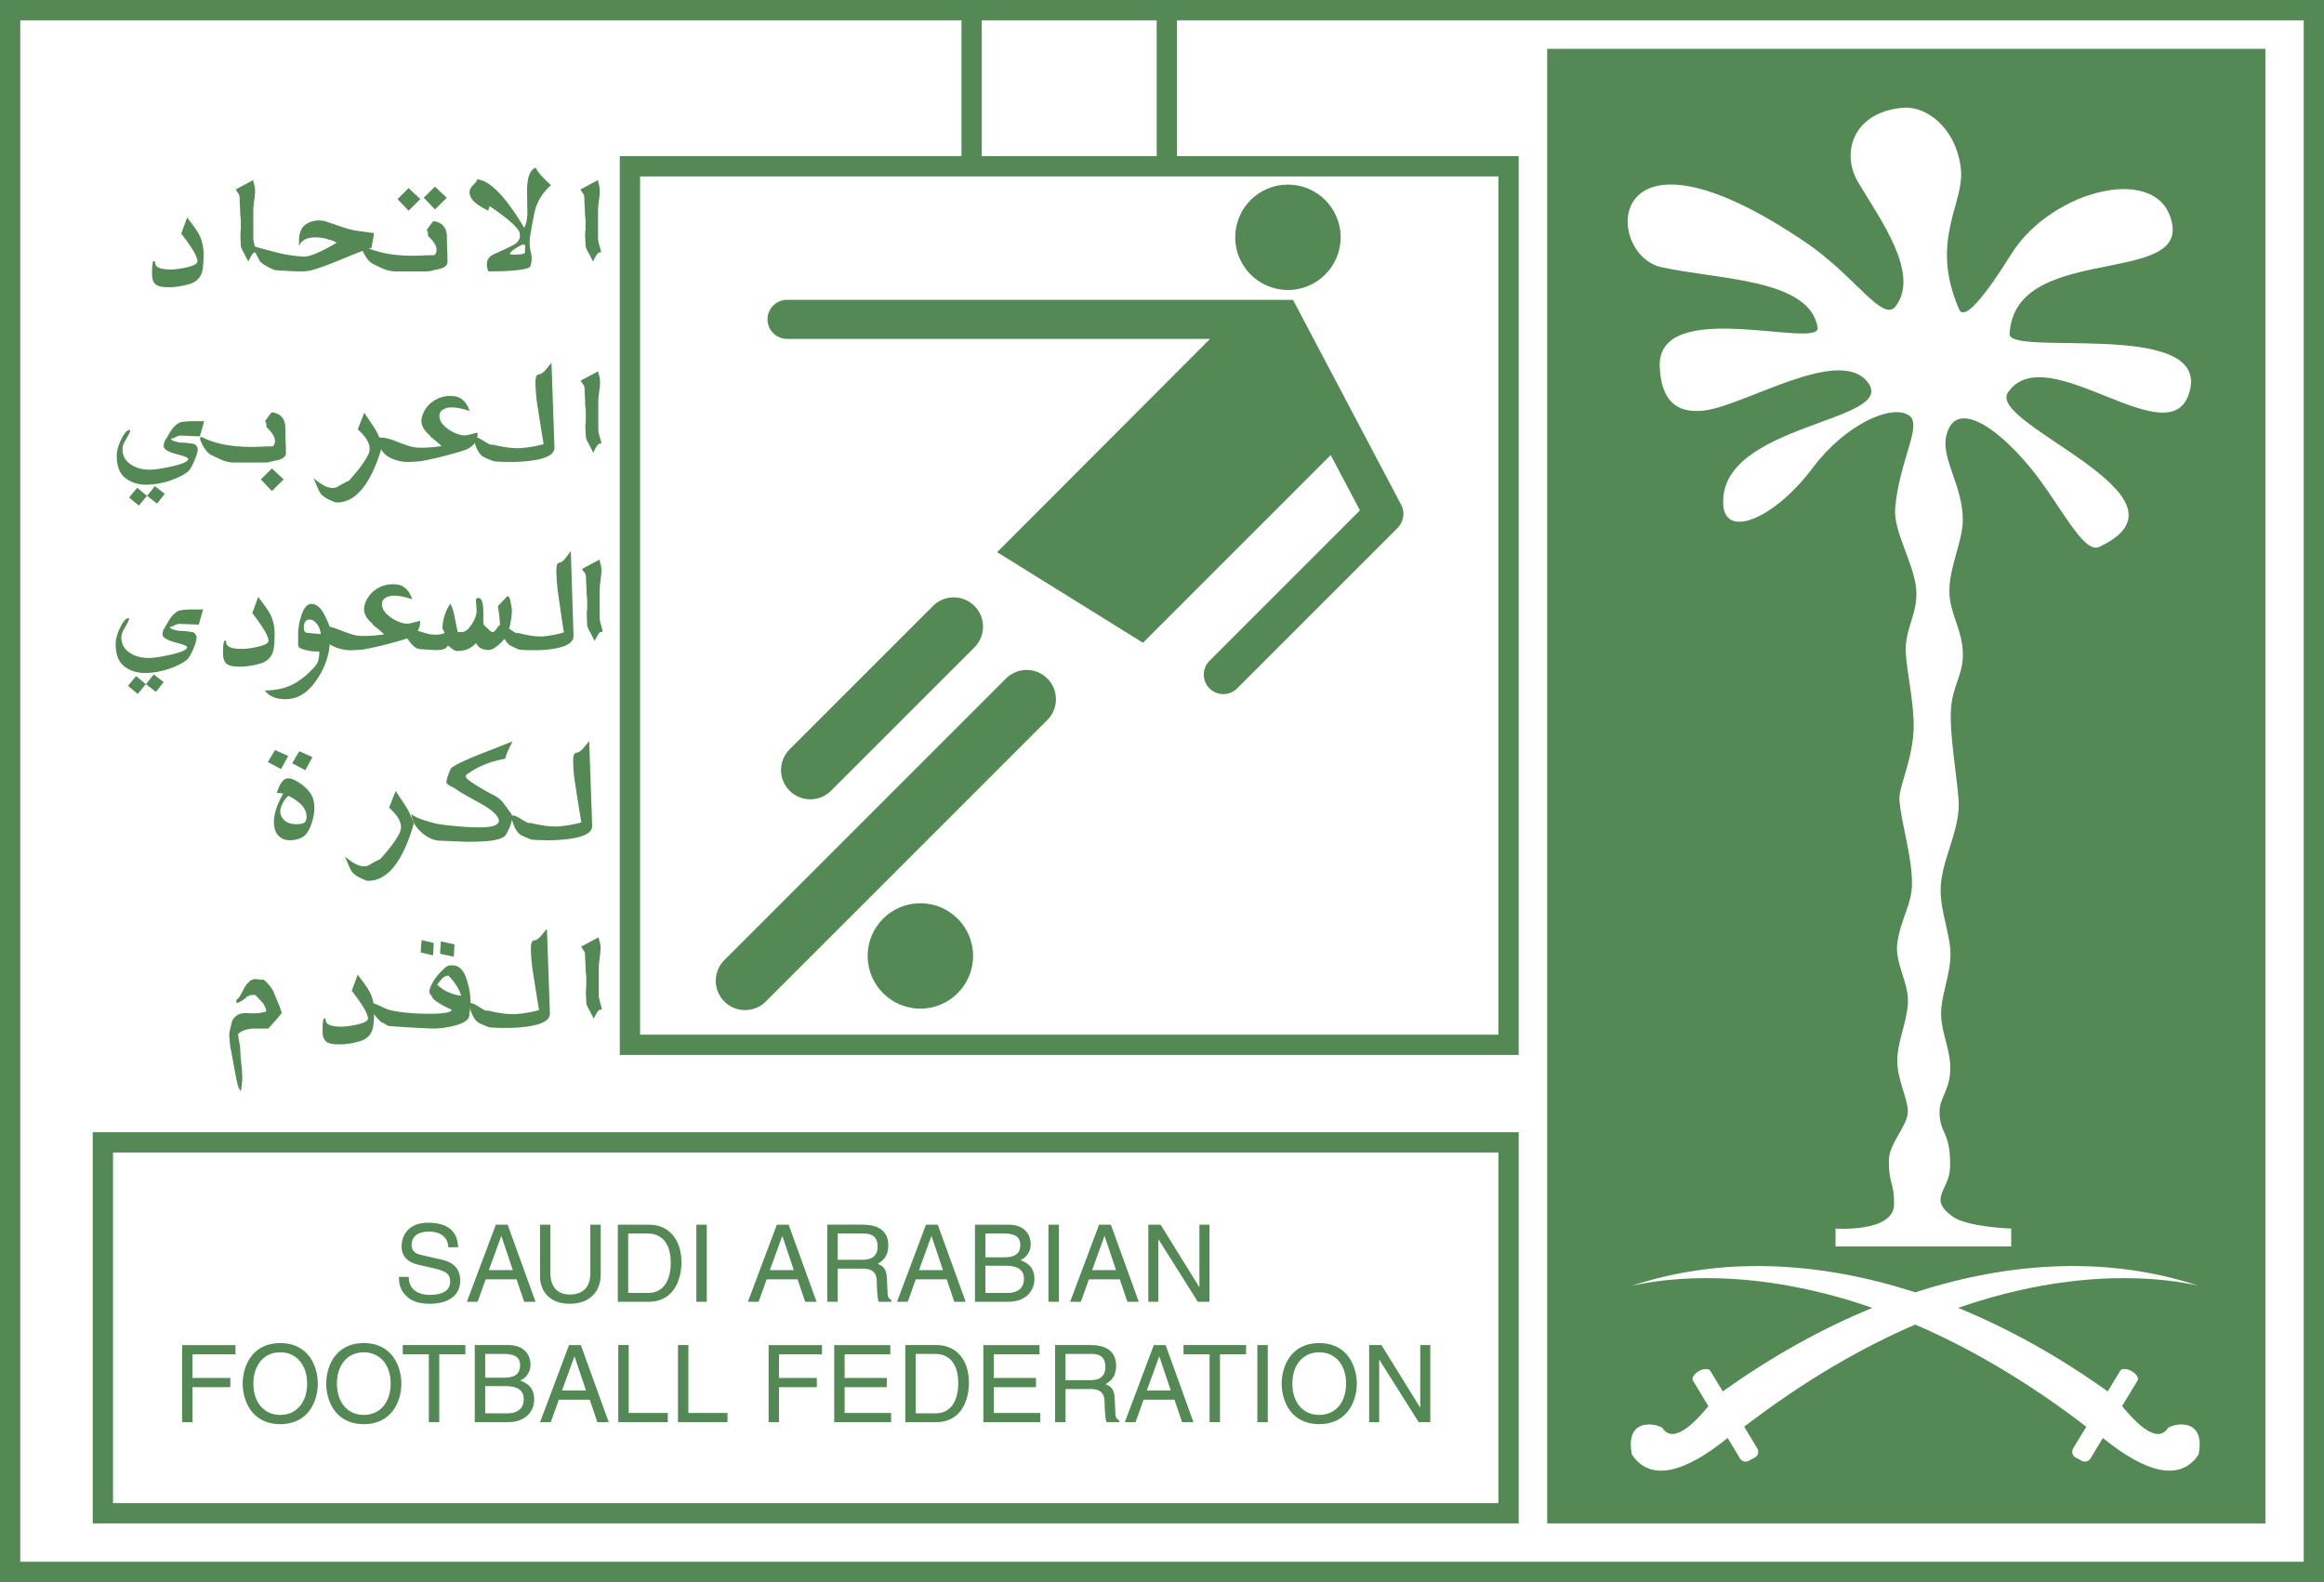 <svg xmlns="http://www.w3.org/2000/svg" width="2500" height="1702" viewBox="0 0 214.961 146.341"><rect x="0" y="0" width="214.961" height="146.341" fill="#333333" stroke="none"/><path fill="#548955" d="M214.023 0H0v146.341h214.961V0z"/><path d="M108.868 1.878v12.566h31.604v83.143H57.329V14.444h31.604V1.878H1.876v142.589h211.208V1.878H108.868z" fill="#fff"/><path d="M106.991 1.876H90.809v12.568h16.182V1.876zM59.205 16.32v79.391h79.391V16.32H59.205z" fill="#fff"/><path fill="#548955" d="M143.107 4.515h66.433v136.409h-66.433zM8.578 104.736h131.894v36.187H8.578z"/><path d="M138.595 106.613v32.434H10.454v-32.434h128.141z" fill="#fff"/><g fill="#548955"><path d="M93.031 62.783L67.015 88.799a2.709 2.709 0 1 0 3.831 3.831l26.017-26.017a2.709 2.709 0 1 0-3.832-3.83zM86.301 56.053L73.053 69.3a2.709 2.709 0 1 0 3.831 3.831l13.248-13.248a2.708 2.708 0 1 0-3.831-3.83z"/><circle cx="85.131" cy="88.429" r="4.876"/><circle cx="119.129" cy="21.949" r="4.876"/><path d="M72.799 27.734a1.806 1.806 0 1 0 0 3.612h39.129L92.233 51.078l13.487 8.38 17.364-17.363 2.705 5.115-13.923 13.924a1.806 1.806 0 0 0 2.554 2.554l15.003-15.004-.015-.015c.44-.545.541-1.322.191-1.98l-10.001-18.955H72.799z"/></g><path d="M153.676 24.714c5.226 1.161 13.694 1.054 14.447 5.568.359 2.152-15.048-3.01-14.597 3.762.088 1.314.378 4.457 4.214 3.913 3.876-.549 12.475-6.021 15.049-2.559 2.729 3.674-13.845 3.763-13.394 11.287.192 3.196 4.761 1.276 8.279-3.415 3-4 7.247-5.904 8.876-4.862 1.328.85-.841 4.077-1.254 8.575-.199 2.168 1.803 5.23 1.955 7.622.138 2.171-1.059 3.563-.977 5.667.069 1.795.796 4.755.728 7.179-.077 2.766-1.388 5.396-1.314 6.501.138 2.088 1.131 5.053 1.165 7.644.026 2.098-1.045 3.349-1.36 5.646-.257 1.876 1.138 3.743.977 5.667-.162 1.925-.977 3.417-.977 5.277 0 1.688 1.012 3.551.977 4.69-.04 1.297-1.759 2.904-1.759 4.495 0 2.257.486 1.914.486 4.021 0 2.642-5.418 2.257-5.418 2.257v1.655h16.252v-1.655s-4.003-.136-5.367-1.078c-2.436-1.682-.323-2.469-.286-4.613.06-3.386-.959-2.958-.977-5.082-.012-1.465 1.127-2.087.977-4.495-.107-1.704-.963-3.235-.817-5.047.146-1.813 1.037-3.785.817-5.702-.233-2.041-1.114-4.045-.817-6.187.353-2.558 1.787-4.951 1.599-7.493-.163-2.208-.876-6.254-.696-8.458.179-2.204 1.188-3.154 1.087-5.223-.104-2.13-1.184-3.491-1.237-5.462-.061-2.244 1.215-4.697 1.237-6.655.036-3.15-2-5.684-1.539-7.792.75-3.426 4.485-1.115 7.792 2.906 2.693 3.274 4.886 8.013 6.353 7.327 9.907-4.63-10.458-11.334-8.427-14.296 3.612-5.267 15.35 6.471 16.854-.301 1.434-6.454-16.819-2.984-16.704-5.117.451-8.277 15.952-4.515 15.049-10.083-.947-5.836-11.123-3.336-14.898 2.708-3.308 5.298-4.481 5.884-4.816 5.117-2.814-6.454.566-9.803.15-13.092-.477-3.779-3.214-5.715-5.267-5.568-4.562.326-5.916 4.042-4.213 6.922 1.956 3.311 5.756 8.401 3.461 11.437-1.19 1.574-3.727-2.775-8.277-5.869-18.81-12.787-18.81 1.057-13.393 2.261zM200.528 132.1c-1.024 1.582-3.062-.593-4.244-2.024l1.428-2.365c.181-.27-.22-.711-.527-.859-.249-.187-.895-.342-1.07-.051l-1.159 1.912c-4.499-3.216-9.153-5.813-13.84-7.729 11.008-3.823 19.043-2.777 22.246-2.044-8.141-2.697-17.17-2.331-26.209.609-9.039-2.939-18.068-3.306-26.209-.609 3.203-.732 11.238-1.778 22.246 2.044-4.687 1.916-9.341 4.513-13.84 7.729l-1.159-1.912c-.175-.291-.821-.135-1.069.051-.307.148-.708.59-.527.859l1.427 2.365c-1.182 1.431-3.22 3.605-4.245 2.024-.504-.417-3.521-1.05-2.833 2.45 1.719 2.58 4.917 1.661 8.856-1.529l1.152 1.909c.16.265.542.359.806.199l.598-.324c.265-.16.354-.52.199-.806l-1.225-2.02c5.663-4.343 10.978-7.364 15.823-9.45 4.846 2.086 10.161 5.107 15.824 9.45l-1.225 2.02c-.155.286-.066.646.199.806l.598.324c.264.16.646.066.805-.199l1.153-1.909c3.939 3.189 7.137 4.109 8.855 1.529.687-3.5-2.329-2.867-2.834-2.45z" fill="#fff"/><g fill="#548955"><path d="M17.313 20.118c.573.747.936 1.263 1.088 1.551.286.544.429 1.15.429 1.816 0 .856-.055 1.44-.165 1.752-.189.544-.608.902-1.258 1.073-.649.171-1.237.257-1.762.257-.555 0-.939-.064-1.153-.193-.287-.172-.43-.509-.43-1.012 0-.809.058-1.213.174-1.213.073 0 .113.058.119.173.012.402.486.603 1.422.603.373 0 .826-.055 1.358-.165.752-.159 1.129-.354 1.129-.586 0-.421-.5-1.276-1.5-2.564l.549-1.492zM23.42 16.659c.012.116.049.275.11.477.043.153.064.321.064.504 0 .214-.028.53-.083.949a7.915 7.915 0 0 0-.082.948v2.476c0 .183.047.429.142.737.094.309.142.506.142.591l-.183.018c-.122.019-.312.3-.568.844-.031-.092-.162-.352-.394-.779-.195-.348-.293-.587-.293-.715 0-.11-.006-.272-.019-.486a9.358 9.358 0 0 1-.018-.486c0-.159.013-.336.038-.531v-.743c0-.092-.009-.226-.029-.403a3.85 3.85 0 0 1-.029-.403c0-.153-.009-.383-.028-.692a12.217 12.217 0 0 1-.028-.692.67.67 0 0 0-.14-.413 1.717 1.717 0 0 1-.214-.339l1.612-.862z"/><path d="M27.658 22.767v-.466c0-.761.217-1.282.65-1.562a2.132 2.132 0 0 1 1.191-.347c.171 0 .348.019.532.055.213.074.51.175.888.303l1.054.35c.293.092.574.162.843.211.098.018.693.104 1.786.257l-.238 1.359c-.58.178-1.509.533-2.785 1.066-1.179.49-2.11.827-2.794 1.011-.342.083-.757.116-1.246.098a43.9 43.9 0 0 1-2.006-.11c-.165-.012-.429-.121-.792-.326s-.6-.378-.71-.52a21.108 21.108 0 0 1-.696-1.398c.751.209 1.507.412 2.267.608.76.197 1.574.322 2.441.378.562.036 1.6-.393 3.115-1.289a.727.727 0 0 1-.201-.09 2.364 2.364 0 0 0-.211-.109 1.834 1.834 0 0 1-.375-.1l-.284-.09a4.896 4.896 0 0 0-.916-.1c-.795 0-1.299.27-1.513.811z"/><path d="M38.223 23.656c.208 0 .518-.009.93-.027.412-.019.722-.027.93-.027.135 0 .226-.104.275-.31.073-.346-.071-.719-.431-1.12l-.339-.364c0-.321-.037-.482-.11-.482-.006 0-.009-.006-.009-.018 0-.061.205-.346.614-.856.837.116 1.255.61 1.255 1.483 0 .256.009.638.027 1.145.019.506.028.888.028 1.145 0 .36-.345.598-1.035.714a6.67 6.67 0 0 0-.486.119c-.128.03-.315.046-.559.046h-2.675c-.47 0-.932-.109-1.383-.329l-.688-.328c-.33-.134-.638-.48-.925-1.041-.128-.249-.192-.429-.192-.538 0-.079.034-.119.101-.119a.45.45 0 0 1 .192.062c1.155.564 2.648.845 4.48.845zm.971-5.369l1.035-1.022 1.099 1.03-1.093 1.079-1.041-1.087zm-2.427.13l1.026-1.018 1.087 1.014-1.085 1.076-1.028-1.072zM48.578 22.904a5.3 5.3 0 0 0-.027.453c0 .107-.229.17-.687.188-.464.025-.696.003-.696-.063 0-.116.18-.291.541-.522.342-.226.58-.339.715-.339.114-.001.166.094.154.283zm.597 1.015c0-.202-.029-.416-.088-.643a3.763 3.763 0 0 1-.033-1.522c.226-1.364.391-2.202.495-2.514a4.678 4.678 0 0 1 1.42-2.11c-.819-.746-1.289-1.287-1.411-1.624-.568.202-.836.997-.806 2.384.012.563.021 1.134.027 1.715.006.581-.088 1.073-.284 1.476-.629-1.062-1.23-1.945-1.805-2.647-1.014-1.222-1.875-1.832-2.583-1.832 0 .134-.092.284-.275.449-.269.244-.403.498-.403.76 0 .189.08.397.238.623.208.305.706.657 1.494 1.053l.119-.421c1.759 1.187 2.69 2.021 2.793 2.505.013.079.019.156.019.229 0 .379-.219.676-.658.89-.524.263-1.103.535-1.736.816-.444.202-.667.517-.667.945 0 .196.046.413.138.651l.78-.009c.417 0 .858-.019 1.324-.055 1.2-.085 1.8-.242 1.8-.468a2 2 0 0 0 .102-.651zM55.305 16.659c.012.116.049.275.11.477a1.9 1.9 0 0 1 .064.504c0 .214-.027.53-.082.949a7.964 7.964 0 0 0-.083.948v2.476c0 .183.047.429.142.737.094.309.142.506.142.591l-.183.018c-.123.019-.312.3-.568.844-.031-.092-.162-.352-.394-.779-.195-.348-.293-.587-.293-.715 0-.11-.006-.272-.019-.486a9.605 9.605 0 0 1-.019-.486c0-.159.013-.336.039-.531v-.743c0-.092-.01-.226-.029-.403s-.029-.312-.029-.403c0-.153-.009-.383-.028-.692a12.217 12.217 0 0 1-.028-.692.663.663 0 0 0-.14-.413 1.738 1.738 0 0 1-.215-.339l1.613-.862z"/></g><g fill="#548955"><path d="M14.327 44.973l.911.706-.709.909-.935-.724-.751.908-.903-.748.747-.903.911.753.729-.901zm4.16-4.61l-1.722-.068c-.202-.006-.413.059-.632.192a.369.369 0 0 1-.21.056c-.055.006-.083.027-.083.064 0 .123.272.233.819.331.368 0 .803.043 1.306.128.214.135.322.303.322.505 0 .221-.106.576-.317 1.065-.211.49-.396.808-.555.955-.202.19-.529.386-.981.587-.489.22-.976.383-1.458.486a6.858 6.858 0 0 1-1.422.174c-.783 0-1.439-.208-1.968-.624-.529-.416-.791-1.107-.784-2.074 0-.471.162-1.018.485-1.643.25-.483.483-.725.696-.725.043 0 .064.019.064.055 0 .049-.06.193-.179.43-.114.208-.23.416-.351.622-.125.245-.188.467-.188.668 0 .623.277 1.107.832 1.455.475.299 1.042.448 1.7.448.414 0 1.069-.097 1.965-.292 1.054-.237 1.581-.469 1.581-.694 0-.122-.297-.256-.89-.402-.917-.231-1.376-.49-1.376-.776 0-.213.049-.402.146-.566l.302-.502c.288-.542.615-.911.981-1.105.196-.104.718-.155 1.568-.155h.751l-.402 1.405z"/><path d="M24.124 44.347l1.026-1.017 1.087 1.015-1.09 1.079-1.023-1.077zm-.846-3.007c.208 0 .518-.009.93-.027.413-.019.723-.027.93-.027.134 0 .226-.104.275-.31.073-.346-.07-.719-.431-1.12l-.339-.365c0-.321-.037-.482-.11-.482-.006 0-.009-.006-.009-.019 0-.061.205-.346.614-.856.836.116 1.255.61 1.255 1.483 0 .256.009.638.027 1.145.019.507.028.888.028 1.145 0 .36-.345.598-1.035.714a6.944 6.944 0 0 0-.486.119c-.128.03-.314.046-.559.046h-2.675c-.47 0-.931-.109-1.383-.329l-.688-.329c-.33-.133-.638-.48-.925-1.04-.128-.249-.192-.429-.192-.538 0-.079.034-.119.101-.119a.45.45 0 0 1 .192.062c1.155.565 2.648.847 4.48.847zM31.045 46.479c-.69-.261-1.142-.523-1.355-.785-.141-.17-.367-.66-.678-1.47.69.611 1.273.916 1.75.916a.962.962 0 0 0 .503-.137c.544-.317.868-.485.971-.503.855-.922 1.46-1.73 1.814-2.426.091-.183.138-.372.138-.568 0-.542-.367-1.138-1.1-1.785l.604-1.547c.324.482.645.964.962 1.445.245.396.486.912.724 1.546-.055.195-.144.485-.266.869-1.02 3.031-2.375 4.513-4.067 4.445z"/><path d="M40.834 41.267c-.031-.049-.208-.211-.532-.485-.366-.28-.549-.442-.549-.485 0-.006.006-.009.018-.009-.525-.439-.788-.893-.788-1.363 0-.134.022-.271.064-.411a2.54 2.54 0 0 1 .98-1.367 2.708 2.708 0 0 1 1.612-.517c.123 0 .245.006.367.018.672.079 1.151.535 1.438 1.37-.69-.222-1.25-.333-1.677-.333-.152 0-.29.015-.412.045-.446.121-.681.339-.706.654-.042.425.18.828.669 1.209.391.303.824.519 1.301.646.208.055.461.045.76-.027.483-.123.748-.187.797-.192.019.677-.287 1.177-.916 1.5-.22.116-.836.308-1.851.576-.628.183-1.475.375-2.538.576a79.2 79.2 0 0 0-.842.055 3.805 3.805 0 0 1-1.695-.274c-.647-.262-1.035-.646-1.163-1.152-.098-.378-.146-.628-.146-.75 0-.042.009-.067.027-.073.416-.031.946.085 1.594.348.794.312 1.325.488 1.594.531.588.098 1.452.068 2.594-.09z"/><path d="M45.686 42.672a9.888 9.888 0 0 1-.981-.412c-.275-.177-.501-.493-.679-.951-.11-.274-.165-.488-.165-.64 0-.098.024-.171.073-.22a.102.102 0 0 1 .055-.018c.116 0 .373.122.77.367.367.232.596.348.687.348.024 0 .037-.012.037-.036.953.231 1.753.348 2.4.348.165 0 .324-.009.476-.027a11.494 11.494 0 0 0 1.924-.348c-.141-.831-.34-2.08-.598-3.747a14.87 14.87 0 0 1-.156-1.869c-.013-.537.085-.815.294-.833.208-.019.427-.162.654-.431l.534-.641.276 7.829c.024.648-.761 1.063-2.356 1.246-.636.073-1.266.104-1.889.092a15.845 15.845 0 0 1-1.356-.057zM55.329 34.343c.012.116.049.275.11.477a1.9 1.9 0 0 1 .064.504c0 .213-.028.53-.083.949a7.9 7.9 0 0 0-.082.948v2.475c0 .183.047.43.142.738.094.309.142.506.142.591l-.183.018c-.122.019-.312.299-.568.843-.031-.091-.162-.351-.394-.779-.195-.348-.293-.586-.293-.715 0-.11-.006-.271-.019-.485s-.018-.376-.018-.486c0-.159.013-.336.038-.531v-.743a3.85 3.85 0 0 0-.029-.403 3.85 3.85 0 0 1-.029-.403c0-.153-.009-.384-.028-.692s-.028-.54-.028-.692a.665.665 0 0 0-.14-.413 1.66 1.66 0 0 1-.215-.339l1.613-.862z"/></g><g fill="#548955"><path d="M14.225 62.39l.911.706-.709.909-.935-.724-.751.909-.903-.748.747-.903.911.753.729-.902zm4.16-4.611l-1.722-.068c-.202-.006-.412.059-.632.193a.37.37 0 0 1-.211.055c-.055.006-.083.027-.083.064 0 .123.272.233.819.331.368 0 .803.043 1.306.128.215.135.322.303.322.505 0 .22-.105.575-.316 1.065s-.396.808-.555.954c-.202.19-.528.386-.981.588-.489.22-.976.382-1.458.486a6.866 6.866 0 0 1-1.422.174c-.783 0-1.439-.208-1.968-.624s-.79-1.107-.784-2.074c0-.471.162-1.018.485-1.642.25-.483.483-.725.696-.725.043 0 .064.019.064.055 0 .049-.06.192-.18.43-.114.208-.23.415-.35.622-.126.244-.189.467-.189.667 0 .623.277 1.108.832 1.455.475.299 1.042.448 1.7.448.414 0 1.069-.098 1.965-.292 1.054-.238 1.581-.469 1.581-.694 0-.122-.297-.256-.89-.402-.917-.231-1.376-.49-1.376-.776 0-.213.049-.402.147-.566l.302-.503c.288-.542.615-.91.981-1.105.195-.104.718-.155 1.568-.155h.752l-.403 1.406zM23.882 55.219c.573.746.935 1.263 1.088 1.55.287.544.43 1.15.43 1.816 0 .856-.055 1.44-.165 1.752-.189.544-.608.902-1.258 1.073-.65.171-1.237.257-1.762.257-.555 0-.939-.064-1.153-.193-.287-.171-.43-.509-.43-1.012 0-.809.058-1.213.174-1.213.073 0 .113.058.119.173.012.402.486.603 1.422.603.373 0 .826-.055 1.358-.165.752-.159 1.128-.354 1.128-.585 0-.422-.5-1.276-1.499-2.564l.548-1.492zM28.397 58.536c-.196-.019-.294-.172-.294-.46 0-.51.178-.765.532-.765.227 0 .438.117.634.35.214.252.349.581.404.986a26.107 26.107 0 0 1-1.276-.111zm2.219.168c0-.464-.217-1.102-.652-1.915-.331-.617-.716-.925-1.157-.925-.405 0-.726.391-.965 1.173a5.739 5.739 0 0 0-.266 1.667v.834c0 .226.07.37.211.431.466.202 1.049.302 1.748.302 0 .446-.058.794-.174 1.044-.098.214-.409.562-.935 1.045-.22.201-.476.403-.77.604-.861.605-1.917.907-3.169.907.409.537 1.044.806 1.905.806.965 0 1.799-.422 2.501-1.265a7.088 7.088 0 0 0 1.521-3.143l.202-1.565z"/><path d="M35.522 58.683c-.031-.049-.208-.21-.531-.485-.367-.281-.55-.442-.55-.485 0-.006.006-.009.019-.009-.525-.439-.788-.893-.788-1.363 0-.134.021-.271.063-.412a2.54 2.54 0 0 1 .98-1.367 2.706 2.706 0 0 1 1.612-.517c.122 0 .244.006.366.018.672.079 1.152.536 1.438 1.37-.69-.221-1.249-.332-1.676-.332-.153 0-.29.015-.413.045-.445.121-.681.339-.705.654-.043.425.18.828.668 1.209.391.303.825.518 1.301.645.208.055.461.046.761-.027.482-.122.748-.186.797-.192.019.677-.287 1.177-.916 1.5-.22.116-.837.308-1.851.576-.629.184-1.475.375-2.538.576-.11.006-.391.025-.843.055a3.807 3.807 0 0 1-1.695-.274c-.647-.262-1.035-.646-1.164-1.152-.098-.378-.146-.628-.146-.75 0-.043.009-.067.027-.074.416-.03.947.086 1.594.348.794.312 1.325.489 1.594.532.59.1 1.454.07 2.596-.089z"/><path d="M42.581 58.463h.127c.333 0 .658-.264.973-.793.297-.493.43-.912.4-1.259l-.06-.875c-.012-.122.042-.194.165-.219.261-.043.422.193.483.707.024.242.037.405.037.49v.725c-.006.338.021.541.082.607.128.121.258.239.393.354.14.175.273.263.401.263.097 0 .207-.091.328-.272.134-.211.246-.335.337-.372-.012-.417-.076-1.001-.192-1.752l.843-.889c.024-.024.046-.037.064-.037.098 0 .183.165.256.495.085.378.128.656.128.833 0 .391-.058.849-.174 1.374-.134.623-.299 1.042-.495 1.255-.623.684-1.115 1.026-1.475 1.026-.574 0-.962-.212-1.163-.636-.446.476-.974.714-1.585.714a.541.541 0 0 1-.138.02c-.177 0-.357-.081-.54-.243-.232-.205-.363-.274-.394-.207-.134.284-.574.401-1.319.352a61.055 61.055 0 0 1-1.255-.083c-.373-.042-.772-.405-1.2-1.087a64.908 64.908 0 0 1-.485-.995c.721.165 1.42.354 2.098.568.379.122.733.183 1.062.183.281 0 .544-.043.788-.128.061 0 .055-.064-.018-.193l-.128-.239c.024-.863.266-1.632.724-2.305.165.256.302.678.412 1.263.153.794.248 1.246.284 1.355h.236z"/><path d="M48.013 60.089a7.726 7.726 0 0 1-.87-.411c-.25-.177-.454-.494-.613-.951-.098-.274-.146-.488-.146-.64 0-.098.021-.171.064-.22.019-.012.034-.019.045-.019.11 0 .342.123.697.367.324.232.525.348.604.348.024 0 .037-.012.037-.037.855.232 1.576.348 2.162.348.146 0 .29-.009.43-.028a9.452 9.452 0 0 0 1.731-.348c-.131-.831-.314-2.08-.55-3.747a17.664 17.664 0 0 1-.14-1.869c-.012-.538.075-.815.262-.834.187-.018.385-.162.594-.43l.479-.641.249 7.829c.019.647-.69 1.062-2.124 1.246-.567.073-1.132.104-1.693.091a11.989 11.989 0 0 1-1.218-.054zM55.456 51.76c.013.116.049.275.11.477a1.9 1.9 0 0 1 .064.504c0 .214-.027.53-.083.949a7.932 7.932 0 0 0-.082.948v2.476c0 .183.047.429.142.738.094.309.142.505.142.591l-.183.018c-.123.019-.312.3-.568.844-.03-.092-.162-.351-.394-.779-.196-.348-.293-.587-.293-.715 0-.11-.006-.272-.018-.485a9.69 9.69 0 0 1-.019-.486c0-.159.013-.336.039-.531v-.743c0-.092-.01-.226-.029-.403a3.867 3.867 0 0 1-.029-.403c0-.153-.01-.384-.028-.693a12.224 12.224 0 0 1-.028-.691.665.665 0 0 0-.14-.413 1.688 1.688 0 0 1-.215-.339l1.612-.864z"/></g><g fill="#548955"><path d="M26.685 73.624c1.114.549 1.671 1.189 1.671 1.92 0 .305-.095.503-.284.594-.122.067-.356.101-.704.101-.396 0-.731-.104-1.005-.311a1.118 1.118 0 0 1-.438-.923c0-.183.078-.422.233-.718s.331-.52.527-.672v.009zm-.486-.222c-.574 1.009-.861 1.884-.861 2.625 0 .569.14.994.422 1.275.281.282.62.422 1.018.422.501 0 .911-.1 1.229-.298.317-.199.583-.601.797-1.207.183-.526.275-1.015.275-1.468 0-.599-.147-1.092-.44-1.478a3.988 3.988 0 0 0-.898-.825c-.434-.3-.801-.45-1.1-.45-.41 0-.758.453-1.045 1.358.194 0 .395.015.603.046zm-1.42-2.912l1.219.652.659-1.212-1.218-.551-.66 1.111zm2.244.111l1.218.65.66-1.209-1.218-.55-.66 1.109zM33.947 81.476c-.69-.261-1.142-.523-1.356-.785-.141-.17-.367-.66-.678-1.469.69.61 1.273.916 1.75.916a.959.959 0 0 0 .504-.137c.543-.317.867-.485.971-.503.855-.922 1.459-1.73 1.813-2.426.092-.183.138-.373.138-.568 0-.543-.367-1.138-1.1-1.786l.604-1.547c.324.482.645.963.962 1.445.245.396.486.912.724 1.546-.055.195-.144.485-.266.869-1.019 3.031-2.375 4.512-4.066 4.445z"/><path d="M46.154 75.908c-.085-.47-.641-.991-1.667-1.559-1.368-.753-2.131-1.199-2.291-1.34a8.845 8.845 0 0 0-.559-.312c-.244-.134-.36-.254-.348-.357.049-.355.184-.762.403-1.22.104-.214.983-.658 2.638-1.331.684-.263 1.71-.667 3.078-1.211-.445.886-.668 1.422-.668 1.605-1.393.245-2.578.731-3.555 1.458-.073.056-.11.117-.11.184 0 .214.77.743 2.309 1.586l.43.229c.318.171.596.422.834.752.214.293.427.59.641.89.128.153.128.428 0 .825a5.244 5.244 0 0 1-.495 1.11c-.22.361-.989.569-2.309.624-.727.031-1.255.038-1.585.019-.568-.03-1.304-.061-2.208-.092-.604-.024-1.187-.293-1.745-.807-.559-.513-.856-1.07-.894-1.67.171.19.592.393 1.265.607a8.658 8.658 0 0 0 1.42.358c1.271.178 2.477.27 3.619.276 1.18.006 1.778-.202 1.797-.624z"/><path d="M49.174 77.669c-.25-.085-.578-.223-.981-.412-.275-.176-.501-.493-.679-.951-.11-.274-.165-.488-.165-.64 0-.098.024-.17.073-.219a.099.099 0 0 1 .055-.019c.116 0 .373.122.77.366.367.232.595.348.688.348.024 0 .036-.012.036-.037.953.232 1.753.348 2.4.348.165 0 .324-.009.476-.027a11.494 11.494 0 0 0 1.924-.348 284.94 284.94 0 0 1-.598-3.747 15.292 15.292 0 0 1-.157-1.869c-.012-.538.086-.815.295-.834.208-.018.426-.162.654-.431l.534-.641.276 7.829c.024.647-.761 1.063-2.356 1.246-.636.073-1.265.104-1.889.092a15.352 15.352 0 0 1-1.356-.054z"/></g><g fill="#548955"><path d="M21.693 98.913l-.33-1.787c-.03-.031-.067-.272-.11-.724a8.039 8.039 0 0 1-.046-.815c.006-.08.095-.464.266-1.155.263-.477.669-.715 1.219-.715.079 0 .198.004.357.011.159.007.278.011.357.011.44 0 .843-.057 1.209-.172 0-.2-.024-.318-.074-.354l-.192-.39-.705-.754c-.08-.036-.159-.048-.238-.036a.352.352 0 0 1-.11.018.602.602 0 0 1-.146-.018c-.012.042-.061.076-.147.101a.938.938 0 0 0-.229.101c-.019.074-.154.187-.408.339-.253.152-.417.22-.49.201l-.027-.283c.152-.055.346-.316.582-.785.235-.468.414-.733.536-.794a.758.758 0 0 1 .641-.338c.055 0 .113.002.174.007.238.034.412.051.522.051h.101c.397.348.688.699.871 1.053.183.44.366.883.549 1.328.116.287.168.43.156.43l-.073-.055c.019.036.076.125.174.264-.043.115-.464.614-1.265 1.494h-1.521c-.324.055-.55.104-.678.146a1.76 1.76 0 0 0-.596.358c-.006.061.055.446.183 1.155.037.874.092 1.537.165 1.989.024.354.037.647.037.88 0 .146-.003.271-.009.376l-.101.843c-.006.012-.012.018-.019.018-.03 0-.098-.098-.201-.293-.073-.137-.201-.705-.384-1.706zM33.084 90.161c.573.747.936 1.263 1.088 1.55.287.544.43 1.15.43 1.816 0 .856-.055 1.441-.165 1.752-.189.544-.608.903-1.258 1.073-.65.171-1.238.257-1.762.257-.555 0-.939-.064-1.153-.193-.287-.171-.43-.509-.43-1.011 0-.809.058-1.213.174-1.213.073 0 .113.058.119.173.012.401.486.603 1.422.603.373 0 .826-.055 1.358-.165.752-.159 1.129-.354 1.129-.586 0-.421-.5-1.275-1.5-2.564l.548-1.492z"/><path d="M42.65 92.113c-.916-.128-1.655-.477-2.217-1.044.146-.177.296-.354.449-.532.183-.189.382-.284.596-.284.616.629 1.007 1.249 1.172 1.86zm-1.947-3.886l1.271.278.062-1.147-1.255-.274-.078 1.143zm1.095 5.193c-.104.25-.854.369-2.253.356-1.307-.006-2.452-.115-3.436-.328-.14-.03-.449-.155-.925-.375-.44-.207-.724-.313-.853-.319-.024.385.059.729.248 1.035.123.195.364.461.724.796.091.012.212.069.361.17.15.101.271.154.362.16.99.079 2.138.149 3.445.21.226.014.443.02.65.02.538 0 1.142-.079 1.814-.238.91-.226 1.396-.528 1.457-.907.085-.549.128-.983.128-1.3 0-.696-.128-1.426-.385-2.189-.274-.812-.708-1.218-1.301-1.218-.134 0-.271.018-.412.055-.073.018-.235.146-.485.384-.593.574-.983 1.147-1.173 1.721a.828.828 0 0 0-.045.256c0 .177.076.317.229.421 0 .286.616.716 1.85 1.29zm-2.892-5.319l1.153.281.063-1.151-1.127-.274-.089 1.144z"/><path d="M45.262 95.031c-.25-.085-.578-.223-.981-.412-.275-.176-.501-.494-.678-.951-.11-.274-.166-.488-.166-.64 0-.098.025-.17.074-.219a.096.096 0 0 1 .055-.019c.116 0 .373.122.77.366.367.232.596.348.687.348.025 0 .037-.012.037-.037.953.232 1.752.348 2.4.348.165 0 .324-.009.476-.027a11.494 11.494 0 0 0 1.924-.348 284.94 284.94 0 0 1-.598-3.747 15.075 15.075 0 0 1-.156-1.869c-.012-.538.086-.815.295-.834.208-.018.426-.162.653-.431l.534-.641.276 7.829c.024.647-.761 1.063-2.356 1.246-.636.073-1.266.104-1.889.092a14.973 14.973 0 0 1-1.357-.054zM55.374 86.702c.012.116.049.275.11.477.043.152.064.321.064.504 0 .213-.027.53-.082.949a7.947 7.947 0 0 0-.083.948v2.475c0 .183.047.429.142.738.094.309.142.506.142.591l-.184.018c-.122.019-.312.299-.568.843-.03-.091-.162-.351-.394-.779-.195-.348-.293-.586-.293-.715 0-.11-.006-.272-.019-.486a9.395 9.395 0 0 1-.018-.486c0-.159.013-.336.039-.532v-.742c0-.091-.01-.226-.029-.403a3.912 3.912 0 0 1-.03-.403c0-.153-.009-.384-.028-.692s-.028-.54-.028-.692a.659.659 0 0 0-.14-.413 1.688 1.688 0 0 1-.215-.339l1.614-.861z"/></g><path d="M41.47 115.375c-.05-1.104-.963-1.451-1.768-1.451-.605 0-1.628.169-1.628 1.252 0 .606.427.806.844.904l2.037.468c.922.218 1.614.774 1.614 1.908 0 1.686-1.564 2.15-2.787 2.15-1.321 0-1.838-.395-2.156-.681-.606-.545-.725-1.142-.725-1.807h.904c0 1.292 1.053 1.669 1.967 1.669.695 0 1.868-.179 1.868-1.202 0-.745-.348-.984-1.521-1.262l-1.459-.338c-.466-.109-1.514-.437-1.514-1.679 0-1.113.721-2.2 2.447-2.2 2.493 0 2.741 1.484 2.781 2.27h-.904zM45.219 117.491l1.141-3.139h.02l1.052 3.139h-2.213zm2.56.855l.705 2.076h1.052l-2.581-7.132h-1.091l-2.68 7.132h.993l.745-2.076h2.857zM55.565 113.289v4.626c0 1.459-.914 2.691-2.873 2.691-1.919 0-2.744-1.232-2.744-2.562v-4.755h.964v4.487c0 1.549.944 1.976 1.81 1.976.885 0 1.88-.407 1.88-1.956v-4.507h.963zM58.107 114.107h1.798c1.312 0 2.136.906 2.136 2.708 0 1.803-.814 2.788-2.066 2.788h-1.868v-5.496zm-.963 6.315h2.851c2.343 0 3.036-2.062 3.036-3.666 0-2.061-1.139-3.467-2.996-3.467h-2.891v7.133zM65.375 120.422h-.964v-7.133h.964v7.133zM71.21 117.491l1.141-3.139h.02l1.052 3.139H71.21zm2.561.855l.705 2.076h1.052l-2.58-7.132h-1.092l-2.68 7.132h.993l.744-2.076h2.858zM77.485 114.107h2.407c.477 0 1.283.09 1.283 1.195 0 1.057-.746 1.235-1.452 1.235h-2.237v-2.43zm0 3.249h2.337c1.161 0 1.28.687 1.28 1.275 0 .269.03 1.354.168 1.791h1.182v-.159c-.298-.169-.348-.318-.358-.717l-.059-1.294c-.04-.995-.447-1.172-.854-1.34.448-.267.983-.654.983-1.709 0-1.51-1.169-1.915-2.342-1.915h-3.3v7.133h.963v-3.065zM85.006 117.491l1.141-3.139h.02l1.052 3.139h-2.213zm2.56.855l.704 2.076h1.052l-2.581-7.132H85.65l-2.679 7.132h.993l.744-2.076h2.858zM91.146 114.107h1.75c1.07 0 1.477.378 1.477 1.045 0 .875-.566 1.154-1.489 1.154h-1.737v-2.199zm-.963 6.315h3.068c1.583 0 2.427-.958 2.427-2.106 0-1.228-.824-1.555-1.292-1.743.781-.366.949-1.023.949-1.491 0-.975-.685-1.793-2.016-1.793h-3.137v7.133zm.963-3.335h1.896c.787 0 1.672.2 1.672 1.208 0 .798-.507 1.308-1.511 1.308h-2.058v-2.516zM97.941 120.422h-.963v-7.133h.963v7.133zM101.016 117.491l1.141-3.139h.02l1.052 3.139h-2.213zm2.56.855l.705 2.076h1.052l-2.58-7.132h-1.092l-2.679 7.132h.992l.744-2.076h2.858zM110.943 113.289h.928v7.133h-1.077l-3.629-5.765h-.02v5.765h-.929v-7.133h1.137l3.57 5.765h.02v-5.765zM17.808 131.558h-.963v-7.132h4.936v.854h-3.973v2.188h3.496v.854h-3.496v3.236zM28.408 127.991c0 1.676-.935 2.896-2.486 2.896-1.551 0-2.485-1.22-2.485-2.896s.935-2.895 2.485-2.895c1.552 0 2.486 1.219 2.486 2.895zm.989 0c0-1.537-.811-3.749-3.475-3.749s-3.475 2.212-3.475 3.749.811 3.75 3.475 3.75 3.475-2.213 3.475-3.75zM36.135 127.991c0 1.676-.935 2.896-2.485 2.896-1.551 0-2.486-1.22-2.486-2.896s.935-2.895 2.486-2.895c1.551 0 2.485 1.219 2.485 2.895zm.99 0c0-1.537-.811-3.749-3.475-3.749s-3.476 2.212-3.476 3.749.812 3.75 3.476 3.75c2.663 0 3.475-2.213 3.475-3.75zM37.254 124.425h5.79v.854H40.63v6.278h-.963v-6.278h-2.413v-.854zM44.879 125.243h1.75c1.07 0 1.477.378 1.477 1.045 0 .875-.565 1.154-1.489 1.154H44.88v-2.199zm-.963 6.315h3.068c1.583 0 2.427-.958 2.427-2.106 0-1.229-.825-1.555-1.292-1.743.78-.366.949-1.023.949-1.491 0-.975-.685-1.793-2.016-1.793h-3.137v7.133zm.963-3.335h1.896c.788 0 1.672.2 1.672 1.208 0 .798-.507 1.308-1.511 1.308h-2.057v-2.516zM51.987 128.627l1.141-3.138h.02l1.052 3.138h-2.213zm2.561.854l.705 2.077h1.052l-2.581-7.132h-1.092l-2.679 7.132h.992l.744-2.077h2.859zM58.152 130.703h3.615v.854h-4.579v-7.133h.963v6.279zM63.674 130.703h3.616v.854h-4.579v-7.133h.963v6.279zM72.056 131.558h-.963v-7.132h4.936v.854h-3.972v2.188h3.496v.854h-3.496v3.236zM82.424 131.558H77.16v-7.132h5.194v.854h-4.231v2.188h3.903v.854h-3.903v2.383h4.301v.853zM84.7 125.243h1.798c1.311 0 2.136.906 2.136 2.708 0 1.803-.815 2.788-2.066 2.788H84.7v-5.496zm-.964 6.315h2.851c2.343 0 3.036-2.062 3.036-3.666 0-2.062-1.138-3.468-2.996-3.468h-2.89v7.134zM96.22 131.558h-5.264v-7.132h5.194v.854h-4.231v2.188h3.903v.854h-3.903v2.383h4.301v.853zM98.556 125.243h2.406c.478 0 1.284.09 1.284 1.196 0 1.056-.746 1.235-1.452 1.235h-2.238v-2.431zm0 3.249h2.337c1.161 0 1.28.688 1.28 1.275 0 .269.03 1.354.168 1.791h1.182v-.159c-.298-.169-.347-.318-.357-.717l-.06-1.294c-.039-.995-.446-1.172-.854-1.34.448-.266.983-.653.983-1.709 0-1.51-1.169-1.915-2.342-1.915h-3.3v7.133h.963v-3.065zM106.076 128.627l1.142-3.138h.02l1.052 3.138h-2.214zm2.56.854l.705 2.077h1.052l-2.58-7.132h-1.091l-2.68 7.132h.993l.744-2.077h2.857zM109.468 124.425h5.79v.854h-2.413v6.278h-.963v-6.278h-2.413v-.854zM117.264 131.558h-.963v-7.133h.963v7.133zM124.509 127.991c0 1.676-.936 2.896-2.486 2.896-1.551 0-2.486-1.22-2.486-2.896s.935-2.895 2.486-2.895c1.551 0 2.486 1.219 2.486 2.895zm.99 0c0-1.537-.812-3.749-3.475-3.749-2.665 0-3.475 2.212-3.475 3.749s.811 3.75 3.475 3.75c2.663 0 3.475-2.213 3.475-3.75zM131.368 124.424h.928v7.133h-1.077l-3.63-5.765h-.02v5.765h-.929v-7.133h1.138l3.57 5.766h.02v-5.766z" fill="#548955"/></svg>